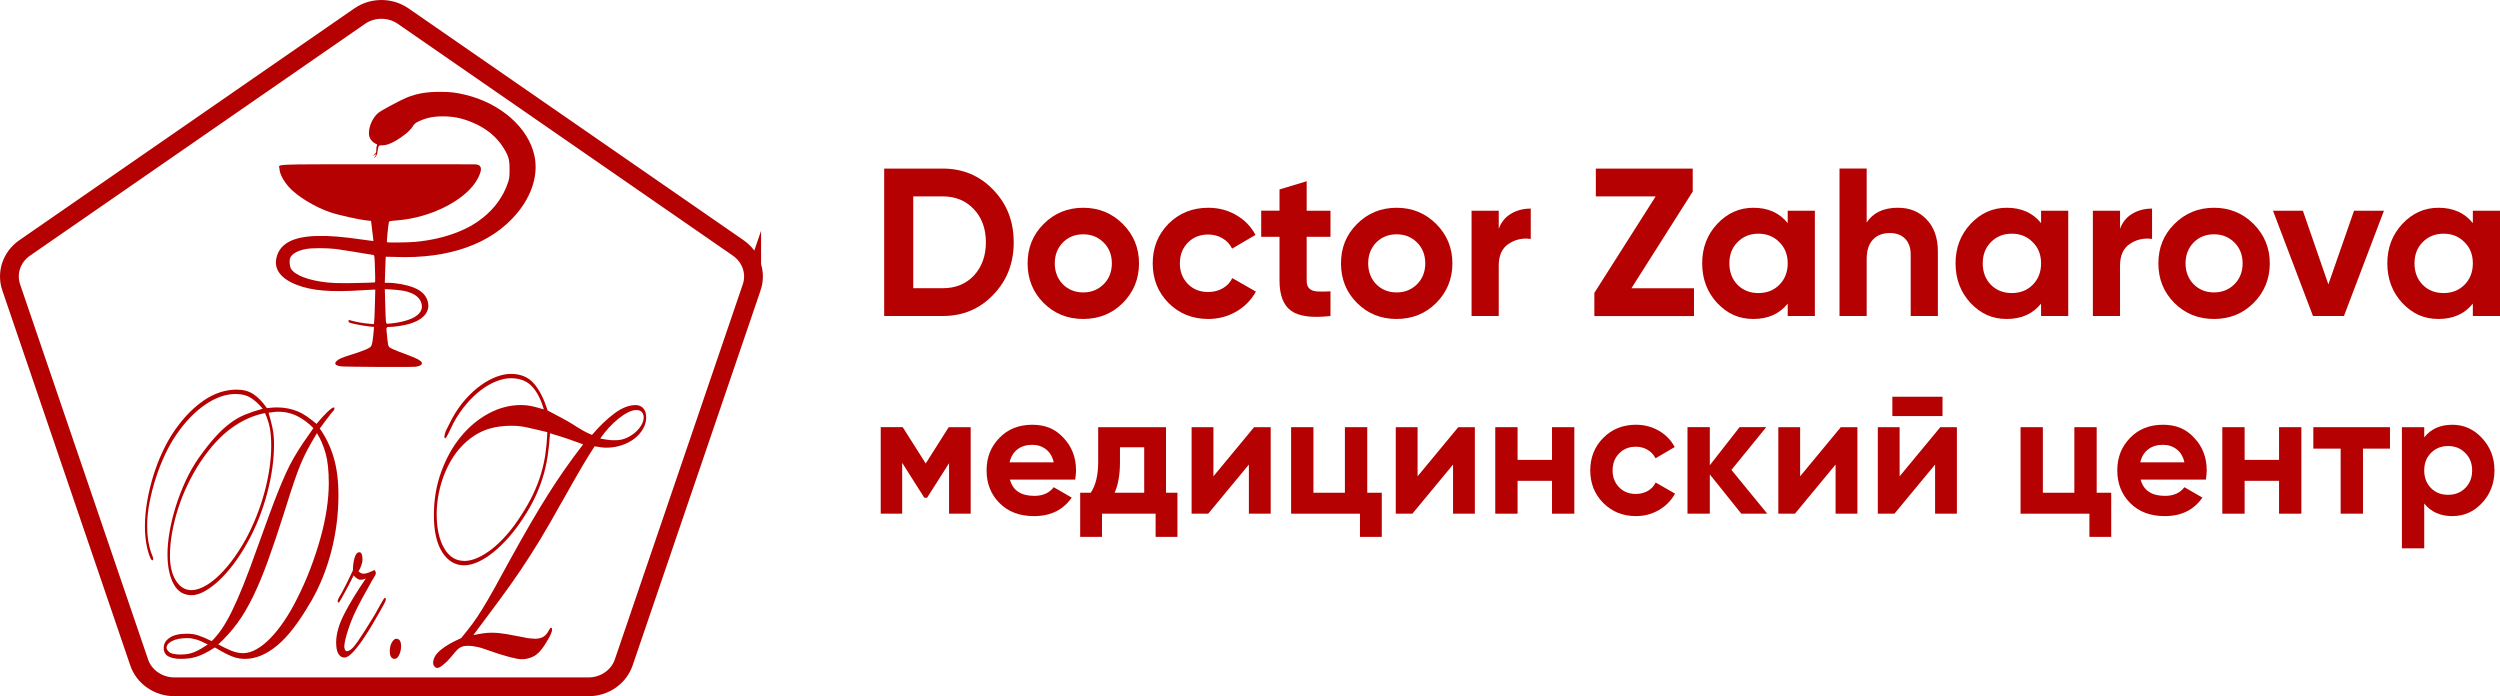 <?xml version="1.0" encoding="UTF-8"?> <svg xmlns="http://www.w3.org/2000/svg" id="_Слой_2" data-name="Слой 2" viewBox="0 0 1330.95 370.64"><defs><style> .cls-1 { fill: #b50101; } .cls-2 { fill: none; stroke: #b50101; stroke-miterlimit: 10; stroke-width: 10px; } </style></defs><g id="_Слой_1-2" data-name="Слой 1"><g><g><path class="cls-2" d="M400.18,152.99l-68.12,199.67c-2.64,7.74-10.21,12.98-18.75,12.98H92.84c-8.54,0-16.11-5.24-18.75-12.98L5.97,152.99c-2.64-7.74.25-16.21,7.16-21L191.48,8.59c6.91-4.78,16.27-4.78,23.18,0l178.36,123.41c6.91,4.78,9.8,13.26,7.16,21Z"></path><g><path class="cls-1" d="M165.53,320.24c-6.21,10.83-12.19,18.63-17.94,23.39-5.75,4.76-11.42,7.14-17.04,7.14-1.2,0-2.34-.09-3.41-.27-1.07-.18-2.22-.5-3.46-.98-1.24-.47-2.59-1.1-4.06-1.87-1.47-.77-3.21-1.75-5.21-2.95-2.07,1.31-3.88,2.35-5.41,3.12-1.54.78-2.97,1.37-4.31,1.79-1.34.42-2.67.71-4.01.89-1.34.18-2.81.27-4.41.27-2.81,0-5.03-.45-6.66-1.34-1.64-.89-2.46-2.41-2.46-4.55s1.05-3.93,3.16-5.36,5.13-2.14,9.07-2.14c1.07,0,2.1.06,3.11.18,1,.12,2.02.36,3.06.71,1.04.36,2.12.78,3.26,1.25,1.14.48,2.44,1.07,3.91,1.79,1.94-1.9,3.76-4.11,5.46-6.61,1.7-2.5,3.47-5.62,5.31-9.37,1.84-3.75,3.82-8.27,5.96-13.57,2.14-5.3,4.58-11.81,7.32-19.55,2.4-6.67,4.51-12.47,6.31-17.41,1.8-4.94,3.46-9.28,4.96-13.03,1.5-3.75,2.91-7.05,4.21-9.91,1.3-2.86,2.67-5.54,4.11-8.03,1.44-2.5,2.99-5,4.66-7.5,1.67-2.5,3.61-5.3,5.81-8.39-2.2-2.38-4.89-4.43-8.07-6.16-3.17-1.72-6.76-2.59-10.77-2.59-.4,0-.95.03-1.65.09-.7.06-1.82.21-3.36.45.97,3.21,1.69,6.04,2.18,8.48.48,2.44.73,5.27.73,8.48,0,8.21-1.24,16.93-3.71,26.16-2.48,9.23-5.92,17.83-10.34,25.8-2.21,4.05-4.6,7.8-7.18,11.25-2.58,3.45-5.19,6.43-7.83,8.93-2.64,2.5-5.24,4.46-7.78,5.89-2.54,1.43-4.89,2.14-7.03,2.14-4.28,0-7.5-2.02-9.64-6.07-2.14-4.05-3.21-9.28-3.21-15.71,0-3.69.38-7.74,1.15-12.14.77-4.4,1.87-8.9,3.31-13.48,1.44-4.58,3.19-9.11,5.26-13.57,2.07-4.46,4.41-8.54,7.01-12.23,3.14-4.4,6.03-8.06,8.67-10.98,2.64-2.92,5.26-5.36,7.87-7.32,2.61-1.96,5.29-3.51,8.07-4.64,2.77-1.13,5.89-2.17,9.37-3.12-2.27-2.68-4.46-4.65-6.56-5.93-2.1-1.28-4.73-1.92-7.87-1.92-5.35,0-10.81,1.94-16.38,5.8-5.58,3.87-10.67,9.2-15.28,15.98-2.07,2.98-4.04,6.46-5.91,10.45-1.87,3.99-3.51,8.15-4.91,12.5-1.4,4.35-2.52,8.69-3.36,13.03-.84,4.35-1.25,8.42-1.25,12.23,0,3.1.17,5.69.5,7.77.33,2.08.7,3.78,1.1,5.09.4,1.31.77,2.35,1.1,3.12.33.77.5,1.4.5,1.87s-.13.71-.4.71-.55-.27-.85-.8c-.3-.54-.59-1.19-.85-1.96-.27-.77-.5-1.52-.7-2.23-.2-.71-.33-1.25-.4-1.61-.8-3.33-1.2-7.2-1.2-11.61,0-4.17.4-8.57,1.2-13.21s1.9-9.22,3.31-13.75c1.4-4.52,3.09-8.87,5.06-13.03,1.97-4.17,4.12-7.91,6.46-11.25,4.68-6.67,9.8-11.9,15.38-15.71,5.58-3.81,11.41-5.71,17.49-5.71,3.47,0,6.43.8,8.87,2.41,2.44,1.61,4.83,4.08,7.16,7.41,1.34-.12,2.4-.21,3.21-.27.8-.06,1.4-.09,1.8-.09,2.2,0,4.24.18,6.11.54,1.87.36,3.66.89,5.36,1.61,1.7.71,3.36,1.64,4.96,2.77,1.6,1.13,3.27,2.41,5.01,3.84,2.14-2.62,4.06-4.73,5.76-6.34,1.7-1.61,2.82-2.41,3.36-2.41.27,0,.4.18.4.54,0,.48-.13.83-.4,1.07-.33.36-.82.92-1.45,1.7-.64.78-1.3,1.64-2,2.59-.7.95-1.42,1.91-2.15,2.86-.74.95-1.34,1.79-1.8,2.5,3.21,4.53,5.66,9.61,7.36,15.27,1.7,5.65,2.56,12.41,2.56,20.27,0,10-1.25,19.88-3.76,29.64-2.51,9.76-6.13,18.75-10.87,26.96ZM96.19,348.46c1.47,0,2.82-.12,4.06-.36,1.24-.24,2.4-.59,3.51-1.07,1.1-.47,2.2-1.04,3.31-1.7,1.1-.65,2.29-1.4,3.56-2.23-2.54-1.31-4.63-2.2-6.26-2.68-1.64-.47-3.09-.71-4.36-.71-3.54,0-6.31.51-8.32,1.52-2,1.01-3.01,2.23-3.01,3.66,0,.71.5,1.49,1.5,2.32,1,.83,3.01,1.25,6.01,1.25ZM102,314.17c1.8,0,3.82-.54,6.06-1.61,2.24-1.07,4.61-2.71,7.11-4.91,2.51-2.2,5.08-5,7.72-8.39,2.64-3.39,5.26-7.41,7.87-12.05,2.14-3.93,4.06-8.03,5.76-12.32,1.7-4.28,3.14-8.6,4.31-12.94,1.17-4.34,2.05-8.6,2.66-12.77.6-4.17.9-8.15.9-11.96s-.27-7.02-.8-9.64c-.54-2.62-1.37-5.18-2.51-7.68-6.15,1.19-12.07,3.84-17.79,7.95s-11.17,10.03-16.38,17.77c-2.54,3.81-4.83,7.83-6.86,12.05-2.04,4.23-3.76,8.51-5.16,12.86-1.4,4.35-2.49,8.66-3.26,12.95-.77,4.28-1.15,8.39-1.15,12.32,0,5.6,1.07,10.06,3.21,13.39,2.14,3.33,4.91,5,8.32,5ZM129.36,347.74c2.34,0,4.76-.71,7.26-2.14,2.51-1.43,4.99-3.42,7.47-5.98,2.47-2.56,4.89-5.59,7.26-9.11,2.37-3.51,4.59-7.35,6.66-11.52,2.74-5.36,5.16-10.8,7.26-16.34s3.89-10.95,5.36-16.25c1.47-5.3,2.57-10.41,3.31-15.36.73-4.94,1.1-9.55,1.1-13.84,0-6.55-.57-11.84-1.7-15.89-1.14-4.05-2.67-7.62-4.61-10.71-2.07,3.45-3.76,6.4-5.06,8.84-1.3,2.44-2.52,5.03-3.66,7.77-1.14,2.74-2.35,6.04-3.66,9.91-1.3,3.87-2.96,9.02-4.96,15.44-3.21,10.12-6.13,18.81-8.77,26.07-2.64,7.26-5.3,13.63-7.97,19.1-2.67,5.48-5.48,10.21-8.42,14.19-2.94,3.99-6.28,7.71-10.02,11.16,2.4,1.31,4.67,2.41,6.81,3.3,2.14.89,4.24,1.34,6.31,1.34Z"></path><path class="cls-1" d="M202.31,325.42c-.94,1.67-2.2,3.87-3.81,6.61-1.6,2.74-3.31,5.45-5.11,8.12-1.8,2.68-3.61,5-5.41,6.96s-3.34,2.95-4.61,2.95c-1.34,0-2.4-.65-3.21-1.96-.8-1.31-1.2-3.33-1.2-6.07,0-4.52,1.44-9.58,4.31-15.18,2.87-5.59,6.71-11.9,11.52-18.93-.74.36-1.3.57-1.7.62-.4.06-.84.09-1.3.09-.54,0-1.14-.24-1.8-.71-.67-.47-1.24-1.01-1.7-1.61-.74,1.55-1.72,3.48-2.96,5.8-1.24,2.32-2.32,4.32-3.26,5.98-.74,1.31-1.19,2.08-1.35,2.32-.17.24-.32.36-.45.36-.33,0-.5-.3-.5-.89,0-.12.05-.33.15-.62.1-.3.32-.74.65-1.34.33-.47.83-1.34,1.5-2.59.67-1.25,1.37-2.59,2.1-4.02.73-1.43,1.44-2.86,2.1-4.28.67-1.43,1.2-2.56,1.6-3.39,0-2.26.28-4.43.85-6.52.57-2.08,1.42-3.12,2.56-3.12s1.7,1.31,1.7,3.93c0,1.67-.7,3.75-2.1,6.25.87.83,1.74,1.25,2.61,1.25.73,0,1.59-.18,2.56-.54.97-.36,2.09-.83,3.36-1.43.47.71.7,1.25.7,1.61s-.15.8-.45,1.34-.82,1.4-1.55,2.59c-2,3.57-3.71,6.64-5.11,9.2-1.4,2.56-2.59,4.85-3.56,6.87-.97,2.03-1.77,3.84-2.4,5.45-.64,1.61-1.22,3.24-1.75,4.91-.6,1.79-1.09,3.48-1.45,5.09-.37,1.61-.55,2.83-.55,3.66,0,.6.12,1.16.35,1.7.23.54.58.8,1.05.8,1.47,0,3.37-1.7,5.71-5.09,2.34-3.39,5.34-8.12,9.02-14.19.33-.59.78-1.4,1.35-2.41.57-1.01,1.14-2.02,1.7-3.04.57-1.01,1.07-1.87,1.5-2.59.43-.71.72-1.07.85-1.07.4,0,.6.3.6.89s-1.04,2.68-3.11,6.25Z"></path><path class="cls-1" d="M213.53,343.99c0,1.67-.33,3.21-1,4.64-.67,1.43-1.47,2.14-2.4,2.14-1.74,0-2.61-1.37-2.61-4.11,0-1.9.38-3.48,1.15-4.73.77-1.25,1.52-1.87,2.25-1.87,1.74,0,2.61,1.31,2.61,3.93Z"></path><path class="cls-1" d="M298.8,267.75c-4.21,7.62-8,14.19-11.37,19.73-3.37,5.54-6.78,10.86-10.22,15.98-3.44,5.12-7.15,10.36-11.12,15.71-3.98,5.36-8.67,11.67-14.08,18.93,2.4-.47,4.27-.8,5.61-.98,1.34-.18,2.71-.27,4.11-.27,2.4,0,5.01.24,7.82.71,2.81.48,5.68,1.01,8.62,1.61,1.54.36,2.87.6,4.01.71,1.13.12,2.1.18,2.91.18,1.07,0,2.1-.18,3.11-.54,1-.36,1.9-1.01,2.71-1.96.4-.47.85-1.16,1.35-2.05.5-.89.85-1.34,1.05-1.34.4,0,.6.36.6,1.07,0,.48-.17,1.13-.5,1.96-.33.83-.74,1.67-1.2,2.5-.47.83-.94,1.61-1.4,2.32-.47.71-.8,1.25-1,1.61-1.94,2.98-3.91,4.94-5.91,5.89-2,.95-3.98,1.43-5.91,1.43-.87,0-1.8-.09-2.81-.27-1-.18-2.19-.45-3.56-.8-1.37-.36-3.02-.83-4.96-1.43-1.94-.59-4.24-1.37-6.91-2.32-2.61-.95-4.74-1.58-6.41-1.87-1.67-.3-2.97-.45-3.9-.45-1.13,0-2.08.09-2.84.27-.76.18-1.48.51-2.14.98-.66.48-1.34,1.13-2.04,1.96-.7.83-1.55,1.85-2.54,3.04-1.2,1.43-2.49,2.71-3.89,3.84-1.4,1.13-2.46,1.7-3.19,1.7-.56,0-1.07-.27-1.52-.8-.46-.54-.68-1.16-.68-1.87,0-2.38,1.32-4.67,3.96-6.87,2.64-2.2,6.3-4.31,10.97-6.34,2.34-2.86,4.32-5.38,5.96-7.59,1.64-2.2,3.34-4.73,5.11-7.59,1.77-2.86,3.81-6.34,6.11-10.44,2.3-4.11,5.29-9.55,8.97-16.34,3.81-6.9,7.33-13.14,10.57-18.73,3.24-5.59,6.38-10.79,9.42-15.61,3.04-4.82,6.08-9.4,9.12-13.74,3.04-4.34,6.26-8.71,9.67-13.11-1.67-.59-3.07-1.1-4.21-1.52-1.14-.42-2.3-.83-3.51-1.25-1.2-.42-2.56-.86-4.06-1.34-1.5-.47-3.46-1.07-5.86-1.79-.27,4.41-.7,8.54-1.3,12.4-.6,3.87-1.45,7.58-2.56,11.15-1.1,3.57-2.49,7.11-4.16,10.62-1.67,3.51-3.71,7.11-6.11,10.79-2.54,3.93-5.21,7.46-8.02,10.62s-5.6,5.83-8.37,8.03c-2.77,2.2-5.46,3.87-8.07,5-2.61,1.13-4.98,1.69-7.11,1.69-4.81,0-8.7-2.32-11.67-6.96-2.97-4.64-4.46-11.19-4.46-19.64s1.29-15.89,3.86-23.03c2.57-7.14,6.01-13.36,10.32-18.66,4.31-5.3,9.27-9.46,14.88-12.5s11.42-4.55,17.44-4.55c1.8,0,3.57.18,5.31.54,1.74.36,3.97.95,6.71,1.79-1.54-5.36-3.66-9.46-6.36-12.32-2.71-2.86-6.43-4.28-11.17-4.28-2.4,0-4.98.54-7.72,1.62-2.74,1.08-5.46,2.63-8.17,4.67-2.71,2.04-5.33,4.55-7.87,7.54-2.54,2.99-4.81,6.34-6.81,10.05-1.14,2.28-2.07,4.19-2.81,5.75-.74,1.56-1.27,2.33-1.6,2.33-.27,0-.4-.24-.4-.71,0-1.07.38-2.41,1.15-4.02.77-1.61,1.72-3.48,2.86-5.62,2.2-4.05,4.64-7.56,7.32-10.53,2.67-2.97,5.39-5.45,8.17-7.41,2.77-1.96,5.51-3.45,8.22-4.46,2.71-1.01,5.26-1.52,7.67-1.52,5.14,0,9.2,1.68,12.17,5.04,2.97,3.36,5.43,8.17,7.36,14.42,3.14,1.67,5.71,3.04,7.72,4.11s3.87,2.14,5.61,3.21c2.2,1.43,4.04,2.56,5.51,3.39,1.47.83,3.07,1.61,4.81,2.32,3.81-4.52,7.73-8.3,11.77-11.34,4.04-3.04,7.87-4.55,11.47-4.55,1.67,0,3.02.57,4.06,1.7,1.04,1.13,1.55,2.77,1.55,4.91,0,2.03-.55,4.02-1.65,5.98-1.1,1.96-2.61,3.69-4.51,5.18-1.9,1.49-4.16,2.68-6.76,3.57-2.61.89-5.38,1.34-8.32,1.34-.94,0-1.82-.06-2.66-.18-.84-.12-2.02-.3-3.56-.54-1.07,1.67-2.05,3.21-2.96,4.64-.9,1.43-1.97,3.19-3.21,5.27-1.24,2.08-2.76,4.7-4.56,7.86-1.8,3.16-4.14,7.29-7.01,12.41ZM247.2,298.64c2.2,0,4.58-.56,7.11-1.7,2.54-1.13,5.13-2.74,7.77-4.82,2.64-2.08,5.28-4.64,7.92-7.68,2.64-3.04,5.16-6.46,7.57-10.27,2.47-3.81,4.56-7.5,6.26-11.07,1.7-3.57,3.09-7.14,4.16-10.71,1.07-3.57,1.87-7.2,2.4-10.89.53-3.69.87-7.5,1-11.43-2.54-.59-4.68-1.1-6.41-1.52-1.74-.42-3.31-.77-4.71-1.07-1.4-.3-2.72-.5-3.96-.63-1.24-.12-2.59-.18-4.06-.18-6.15,0-11.44,1.04-15.88,3.12-4.44,2.08-8.5,5.27-12.17,9.55-1.87,2.26-3.54,4.76-5.01,7.5-1.47,2.74-2.71,5.62-3.71,8.66s-1.75,6.1-2.25,9.2c-.5,3.1-.75,6.07-.75,8.93,0,7.5,1.3,13.54,3.91,18.12,2.61,4.58,6.21,6.87,10.82,6.87ZM338.89,218.29c-1.4,0-2.94.42-4.61,1.27-1.67.84-3.36,1.96-5.06,3.34-1.7,1.38-3.39,2.98-5.06,4.79-1.67,1.81-3.21,3.73-4.61,5.78,1.2.24,2.22.42,3.06.54.83.12,1.54.21,2.1.27.57.06,1.08.09,1.55.09h1.5c2.07,0,4.02-.42,5.86-1.26,1.84-.84,3.42-1.86,4.76-3.07,1.34-1.2,2.39-2.5,3.16-3.88.77-1.38,1.15-2.68,1.15-3.88,0-1.08-.3-2.02-.9-2.8s-1.57-1.17-2.91-1.17Z"></path></g><path class="cls-1" d="M220.95,195.29c2.25-.27,3.54-.88,3.66-1.76.09-.54-.15-.88-1.17-1.64-1.2-.91-2.89-1.62-11.24-4.75-2.03-.76-4.06-1.66-4.53-2.01-1.02-.76-1.05-.91-1.63-6.44-.52-4.8-.55-4.65,1.69-4.65,1.88,0,6.31-.64,8.87-1.27,8.75-2.13,12.9-6.95,10.99-12.75-1.05-3.18-3.42-5.36-7.61-7.02-3.66-1.42-9.36-2.45-13.55-2.45h-1.57l.22-6.9c.12-3.79.25-6.95.31-6.97.06-.05,2.22,0,4.83.1,28.73,1.17,51.39-6.9,64.97-23.15,8.1-9.72,11.49-20.8,9.33-30.74-3.2-14.85-17.86-27.83-36.68-32.4-5.14-1.25-8.04-1.59-13.64-1.59-7.11,0-12.16.86-17.55,3.01-3.2,1.27-13.4,6.73-15.15,8.12-3.66,2.89-6.04,9.45-4.74,13.02.55,1.49,1.88,2.91,3.29,3.5.77.29.83.42.59.98-.18.34-.31,1.32-.31,2.18,0,1.42-.09,1.66-1.02,2.5-.92.86-.71.93.46.12.8-.54.68,0-.25,1.08-.74.86-.74.91-.12.46,1.05-.76,1.45-1.57,1.63-3.43.09-.93.31-2.01.49-2.37.31-.61.46-.69,1.88-.69,2.12,0,4.19-.69,7.14-2.37,4-2.28,7.61-5.26,9.02-7.44,1.02-1.62,1.45-1.98,2.89-2.72,4.1-2.03,8.01-2.89,13.15-2.89,5.7,0,10.16.88,15.64,3.13,7.36,2.99,13.18,7.71,16.81,13.63,2.77,4.53,3.23,6.17,3.23,11.5,0,4.01-.09,4.65-.83,6.97-2.4,7.24-6.99,13.68-13.49,18.84-4.1,3.25-7.91,5.41-13.4,7.59-6.84,2.69-13.98,4.33-22.48,5.16-3.29.32-14.75.46-15.09.17-.18-.15.59-8.3.99-10.28.18-1.03-.22-.93,5.33-1.42,16.72-1.47,34.06-10.03,40.8-20.14,1.76-2.59,2.93-5.43,2.93-7.02,0-1.47-.83-2.32-2.49-2.57-.59-.07-24.14-.1-52.38-.07-58.72.07-52.47-.22-52.38,2.47.06,2.52,2.06,6.34,4.99,9.64,4.34,4.89,13.7,10.62,22.05,13.48,4.16,1.44,16.01,4.06,19.68,4.36,1.11.1,2.03.2,2.03.22s.18,1.64.43,3.57.52,4.33.65,5.33l.18,1.79-1.48-.15c-.8-.1-2.93-.39-4.71-.64-10.16-1.49-17.55-2.08-23.99-1.88-12.9.37-19.83,4.16-21.49,11.84-1.32,6.07,2.56,11.04,11.15,14.29,7.91,3.01,17.58,3.82,33.87,2.81,3.39-.22,6.5-.39,6.9-.39h.74l-.22,8.27c-.09,4.53-.28,8.66-.4,9.18l-.18.93-1.88-.15c-3.26-.27-6.93-.86-9.08-1.47-1.17-.34-2.19-.61-2.31-.61-.09,0-.18.27-.18.64,0,.46.25.69,1.02.95,1.63.54,6.9,1.54,9.85,1.86l2.71.29-.18,2.23c-.4,4.72-.83,7.15-1.35,7.98-.71,1.08-3.14,2.15-9.88,4.31-5.85,1.86-7.33,2.47-8.44,3.55-1.54,1.44-.83,2.42,2.12,2.89,1.91.29,37.23.49,39.54.22ZM205.49,171.43c-.12-.51-.28-4.65-.4-9.18l-.22-8.27h.89c2,0,7.51.51,9.21.86,5.73,1.15,9.02,3.74,9.58,7.51.59,3.92-3.02,7.07-9.92,8.74-2.43.61-6.22,1.17-7.85,1.22-1.08.02-1.14-.02-1.29-.88ZM174.42,150.41c-9.88-1.03-17.37-3.82-19.49-7.32-.71-1.17-.99-4.23-.49-5.65.77-2.25,4.06-4.11,8.75-4.92,3.02-.54,10.96-.51,15.46.02,2.62.32,13.33,2.03,20.05,3.21.62.1.65.32.83,4.55.22,4.45.28,9.98.12,10.03-.31.12-9.61.39-14.9.42-4.47.02-7.7-.07-10.32-.34Z"></path></g><g><g><path class="cls-1" d="M470.72,89.75h31.17c10.76,0,19.73,3.78,26.91,11.32,7.25,7.48,10.88,16.78,10.88,27.92s-3.63,20.45-10.88,27.92c-7.18,7.55-16.15,11.32-26.91,11.32h-31.17v-78.49ZM486.19,153.44h15.7c6.8,0,12.33-2.24,16.59-6.73,4.26-4.63,6.39-10.54,6.39-17.72s-2.13-13.12-6.39-17.6c-4.26-4.56-9.79-6.84-16.59-6.84h-15.7v48.89Z"></path><path class="cls-1" d="M597.76,161.29c-5.68,5.68-12.71,8.52-21.08,8.52s-15.4-2.84-21.08-8.52c-5.68-5.68-8.52-12.71-8.52-21.08s2.84-15.29,8.52-20.97c5.76-5.75,12.78-8.63,21.08-8.63s15.32,2.88,21.08,8.63c5.75,5.76,8.63,12.75,8.63,20.97s-2.88,15.32-8.63,21.08ZM565.8,151.31c2.92,2.92,6.54,4.37,10.88,4.37s7.96-1.46,10.88-4.37c2.92-2.92,4.37-6.62,4.37-11.1s-1.46-8.19-4.37-11.1c-2.92-2.92-6.54-4.37-10.88-4.37s-7.96,1.46-10.88,4.37c-2.84,2.99-4.26,6.69-4.26,11.1s1.42,8.11,4.26,11.1Z"></path><path class="cls-1" d="M643.28,169.81c-8.45,0-15.51-2.84-21.19-8.52-5.61-5.68-8.41-12.71-8.41-21.08s2.8-15.4,8.41-21.08c5.68-5.68,12.74-8.52,21.19-8.52,5.46,0,10.43,1.31,14.91,3.92,4.48,2.62,7.89,6.13,10.2,10.54l-12.45,7.29c-1.12-2.32-2.82-4.15-5.1-5.49-2.28-1.35-4.84-2.02-7.68-2.02-4.34,0-7.92,1.44-10.76,4.32-2.84,2.88-4.26,6.56-4.26,11.04s1.42,8,4.26,10.99c2.84,2.84,6.43,4.26,10.76,4.26,2.92,0,5.51-.65,7.79-1.96,2.28-1.31,3.98-3.12,5.1-5.44l12.56,7.18c-2.47,4.49-5.96,8.04-10.48,10.65-4.52,2.62-9.47,3.92-14.86,3.92Z"></path><path class="cls-1" d="M708.32,112.18v13.9h-12.67v23.32c0,1.94.49,3.36,1.46,4.26.97.9,2.39,1.4,4.26,1.51,1.87.11,4.19.09,6.95-.06v13.12c-9.79,1.12-16.76.21-20.91-2.75-4.15-2.95-6.22-8.31-6.22-16.09v-23.32h-9.75v-13.9h9.75v-11.32l14.46-4.37v15.7h12.67Z"></path><path class="cls-1" d="M764.6,161.29c-5.68,5.68-12.71,8.52-21.08,8.52s-15.4-2.84-21.08-8.52c-5.68-5.68-8.52-12.71-8.52-21.08s2.84-15.29,8.52-20.97c5.76-5.75,12.78-8.63,21.08-8.63s15.32,2.88,21.08,8.63c5.75,5.76,8.63,12.75,8.63,20.97s-2.88,15.32-8.63,21.08ZM732.65,151.31c2.92,2.92,6.54,4.37,10.88,4.37s7.96-1.46,10.88-4.37c2.92-2.92,4.37-6.62,4.37-11.1s-1.46-8.19-4.37-11.1c-2.92-2.92-6.54-4.37-10.88-4.37s-7.96,1.46-10.88,4.37c-2.84,2.99-4.26,6.69-4.26,11.1s1.42,8.11,4.26,11.1Z"></path><path class="cls-1" d="M797.9,112.18v9.64c1.27-3.51,3.44-6.18,6.5-8.02,3.06-1.83,6.58-2.75,10.54-2.75v16.15c-4.41-.6-8.37.3-11.89,2.69-3.44,2.32-5.16,6.17-5.16,11.55v26.8h-14.46v-56.06h14.46Z"></path><path class="cls-1" d="M901.17,101.98l-32.63,51.47h33.3v14.8h-53.04v-12.33l32.63-51.35h-31.84v-14.8h51.58v12.22Z"></path><path class="cls-1" d="M951.74,118.8v-6.62h14.46v56.06h-14.46v-6.62c-4.34,5.46-10.43,8.19-18.28,8.19s-13.9-2.84-19.29-8.52c-5.31-5.76-7.96-12.78-7.96-21.08s2.65-15.21,7.96-20.97c5.38-5.75,11.81-8.63,19.29-8.63,7.85,0,13.94,2.73,18.28,8.19ZM925.05,151.65c2.92,2.92,6.62,4.37,11.1,4.37s8.19-1.46,11.1-4.37c2.99-2.99,4.49-6.8,4.49-11.44s-1.5-8.41-4.49-11.32c-2.92-2.99-6.62-4.48-11.1-4.48s-8.18,1.5-11.1,4.48c-2.92,2.92-4.37,6.69-4.37,11.32s1.46,8.45,4.37,11.44Z"></path><path class="cls-1" d="M1010.49,110.61c6.2,0,11.25,2.06,15.14,6.17,4.04,4.19,6.05,9.87,6.05,17.04v34.42h-14.46v-32.63c0-3.66-.99-6.5-2.97-8.52-1.98-2.02-4.69-3.03-8.13-3.03-3.81,0-6.82,1.18-9.03,3.53-2.21,2.35-3.31,5.81-3.31,10.37v30.27h-14.46v-78.49h14.46v28.7c3.44-5.23,9.01-7.85,16.71-7.85Z"></path><path class="cls-1" d="M1086.63,118.8v-6.62h14.46v56.06h-14.46v-6.62c-4.34,5.46-10.43,8.19-18.28,8.19s-13.9-2.84-19.29-8.52c-5.31-5.76-7.96-12.78-7.96-21.08s2.65-15.21,7.96-20.97c5.38-5.75,11.81-8.63,19.29-8.63,7.85,0,13.94,2.73,18.28,8.19ZM1059.94,151.65c2.92,2.92,6.62,4.37,11.1,4.37s8.19-1.46,11.1-4.37c2.99-2.99,4.49-6.8,4.49-11.44s-1.5-8.41-4.49-11.32c-2.92-2.99-6.62-4.48-11.1-4.48s-8.18,1.5-11.1,4.48c-2.92,2.92-4.37,6.69-4.37,11.32s1.46,8.45,4.37,11.44Z"></path><path class="cls-1" d="M1128.67,112.18v9.64c1.27-3.51,3.44-6.18,6.5-8.02,3.06-1.83,6.58-2.75,10.54-2.75v16.15c-4.41-.6-8.37.3-11.89,2.69-3.44,2.32-5.16,6.17-5.16,11.55v26.8h-14.46v-56.06h14.46Z"></path><path class="cls-1" d="M1199.76,161.29c-5.68,5.68-12.71,8.52-21.08,8.52s-15.4-2.84-21.08-8.52c-5.68-5.68-8.52-12.71-8.52-21.08s2.84-15.29,8.52-20.97c5.76-5.75,12.78-8.63,21.08-8.63s15.32,2.88,21.08,8.63c5.75,5.76,8.63,12.75,8.63,20.97s-2.88,15.32-8.63,21.08ZM1167.8,151.31c2.92,2.92,6.54,4.37,10.88,4.37s7.96-1.46,10.88-4.37c2.92-2.92,4.37-6.62,4.37-11.1s-1.46-8.19-4.37-11.1c-2.92-2.92-6.54-4.37-10.88-4.37s-7.96,1.46-10.88,4.37c-2.84,2.99-4.26,6.69-4.26,11.1s1.42,8.11,4.26,11.1Z"></path><path class="cls-1" d="M1239.57,151.42l13.68-39.24h15.92l-21.3,56.06h-16.48l-21.3-56.06h15.92l13.57,39.24Z"></path><path class="cls-1" d="M1316.49,118.8v-6.62h14.46v56.06h-14.46v-6.62c-4.34,5.46-10.43,8.19-18.28,8.19s-13.9-2.84-19.29-8.52c-5.31-5.76-7.96-12.78-7.96-21.08s2.65-15.21,7.96-20.97c5.38-5.75,11.81-8.63,19.29-8.63,7.85,0,13.94,2.73,18.28,8.19ZM1289.8,151.65c2.92,2.92,6.62,4.37,11.1,4.37s8.19-1.46,11.1-4.37c2.99-2.99,4.49-6.8,4.49-11.44s-1.5-8.41-4.49-11.32c-2.92-2.99-6.62-4.48-11.1-4.48s-8.18,1.5-11.1,4.48c-2.92,2.92-4.37,6.69-4.37,11.32s1.46,8.45,4.37,11.44Z"></path></g><g><path class="cls-1" d="M505.07,227.42h11.7v46.06h-11.51v-26.9l-11.7,18.42h-1.47l-11.79-18.61v27.08h-11.42v-46.06h11.7l12.25,19.34,12.25-19.34Z"></path><path class="cls-1" d="M572.4,255.33h-34.73c1.54,5.77,5.86,8.66,12.99,8.66,4.54,0,7.98-1.53,10.32-4.61l9.58,5.53c-4.54,6.57-11.24,9.86-20.08,9.86-7.61,0-13.72-2.3-18.33-6.91-4.61-4.61-6.91-10.41-6.91-17.41s2.27-12.65,6.82-17.32c4.48-4.67,10.32-7,17.5-7s12.37,2.33,16.67,7c4.42,4.67,6.63,10.44,6.63,17.32,0,1.29-.15,2.92-.46,4.88ZM537.49,246.12h23.49c-.68-3.01-2.04-5.31-4.1-6.91-2.06-1.6-4.5-2.4-7.32-2.4-3.19,0-5.83.81-7.92,2.44-2.09,1.63-3.47,3.92-4.14,6.86Z"></path><path class="cls-1" d="M620.76,227.42v34.91h6.08v23.49h-11.61v-12.34h-28.55v12.34h-11.61v-23.49h5.62c2.64-3.93,3.96-9.36,3.96-16.3v-18.61h36.11ZM593.4,262.33h15.75v-24.23h-12.9v7.92c0,6.63-.95,12.07-2.86,16.3Z"></path><path class="cls-1" d="M646,253.58l21.65-26.16h8.84v46.06h-11.61v-26.16l-21.65,26.16h-8.84v-46.06h11.61v26.16Z"></path><path class="cls-1" d="M727.89,227.42v34.91h7.74v23.49h-11.61v-12.34h-36.66v-46.06h11.88v34.91h16.76v-34.91h11.88Z"></path><path class="cls-1" d="M754.69,253.58l21.65-26.16h8.84v46.06h-11.61v-26.16l-21.65,26.16h-8.84v-46.06h11.61v26.16Z"></path><path class="cls-1" d="M826.26,244.83v-17.41h11.88v46.06h-11.88v-17.5h-18.33v17.5h-11.88v-46.06h11.88v17.41h18.33Z"></path><path class="cls-1" d="M870.94,274.76c-6.94,0-12.74-2.33-17.41-7-4.61-4.67-6.91-10.44-6.91-17.32s2.3-12.65,6.91-17.32c4.67-4.67,10.47-7,17.41-7,4.48,0,8.57,1.08,12.25,3.22,3.68,2.15,6.48,5.04,8.38,8.66l-10.22,5.99c-.92-1.9-2.32-3.41-4.19-4.51-1.87-1.11-3.98-1.66-6.31-1.66-3.56,0-6.51,1.18-8.84,3.55-2.33,2.36-3.5,5.39-3.5,9.07s1.17,6.57,3.5,9.03c2.33,2.33,5.28,3.5,8.84,3.5,2.39,0,4.53-.54,6.4-1.61,1.87-1.07,3.27-2.56,4.19-4.47l10.32,5.9c-2.03,3.68-4.9,6.6-8.61,8.75-3.72,2.15-7.78,3.22-12.21,3.22Z"></path><path class="cls-1" d="M921.78,250.17l19.07,23.3h-13.82l-16.76-20.91v20.91h-11.88v-46.06h11.88v20.27l15.84-20.27h14.19l-18.52,22.75Z"></path><path class="cls-1" d="M958.35,253.58l21.65-26.16h8.84v46.06h-11.61v-26.16l-21.65,26.16h-8.84v-46.06h11.61v26.16Z"></path><path class="cls-1" d="M1011.32,253.58l21.65-26.16h8.84v46.06h-11.61v-26.16l-21.65,26.16h-8.84v-46.06h11.61v26.16ZM1034.16,221.52h-26.71v-10.32h26.71v10.32Z"></path><path class="cls-1" d="M1116.23,227.42v34.91h7.74v23.49h-11.61v-12.34h-36.66v-46.06h11.88v34.91h16.76v-34.91h11.88Z"></path><path class="cls-1" d="M1174.36,255.33h-34.73c1.54,5.77,5.86,8.66,12.99,8.66,4.54,0,7.98-1.53,10.32-4.61l9.58,5.53c-4.54,6.57-11.24,9.86-20.08,9.86-7.61,0-13.72-2.3-18.33-6.91-4.61-4.61-6.91-10.41-6.91-17.41s2.27-12.65,6.82-17.32c4.48-4.67,10.32-7,17.5-7s12.37,2.33,16.67,7c4.42,4.67,6.63,10.44,6.63,17.32,0,1.29-.15,2.92-.46,4.88ZM1139.45,246.12h23.49c-.68-3.01-2.04-5.31-4.1-6.91-2.06-1.6-4.5-2.4-7.32-2.4-3.19,0-5.83.81-7.92,2.44-2.09,1.63-3.47,3.92-4.14,6.86Z"></path><path class="cls-1" d="M1213.32,244.83v-17.41h11.88v46.06h-11.88v-17.5h-18.33v17.5h-11.88v-46.06h11.88v17.41h18.33Z"></path><path class="cls-1" d="M1231.56,227.42h40.81v11.42h-14.37v34.63h-11.88v-34.63h-14.55v-11.42Z"></path><path class="cls-1" d="M1305.53,226.13c6.2,0,11.48,2.36,15.84,7.09,4.42,4.73,6.63,10.47,6.63,17.23s-2.21,12.65-6.63,17.32c-4.3,4.67-9.58,7-15.84,7s-11.42-2.24-14.92-6.72v23.86h-11.88v-64.48h11.88v5.43c3.5-4.48,8.47-6.72,14.92-6.72ZM1294.2,259.84c2.39,2.4,5.43,3.59,9.12,3.59s6.72-1.2,9.12-3.59c2.46-2.46,3.68-5.59,3.68-9.4s-1.23-6.91-3.68-9.3c-2.4-2.46-5.43-3.68-9.12-3.68s-6.72,1.23-9.12,3.68c-2.4,2.39-3.59,5.5-3.59,9.3s1.2,6.94,3.59,9.4Z"></path></g></g></g></g></svg> 